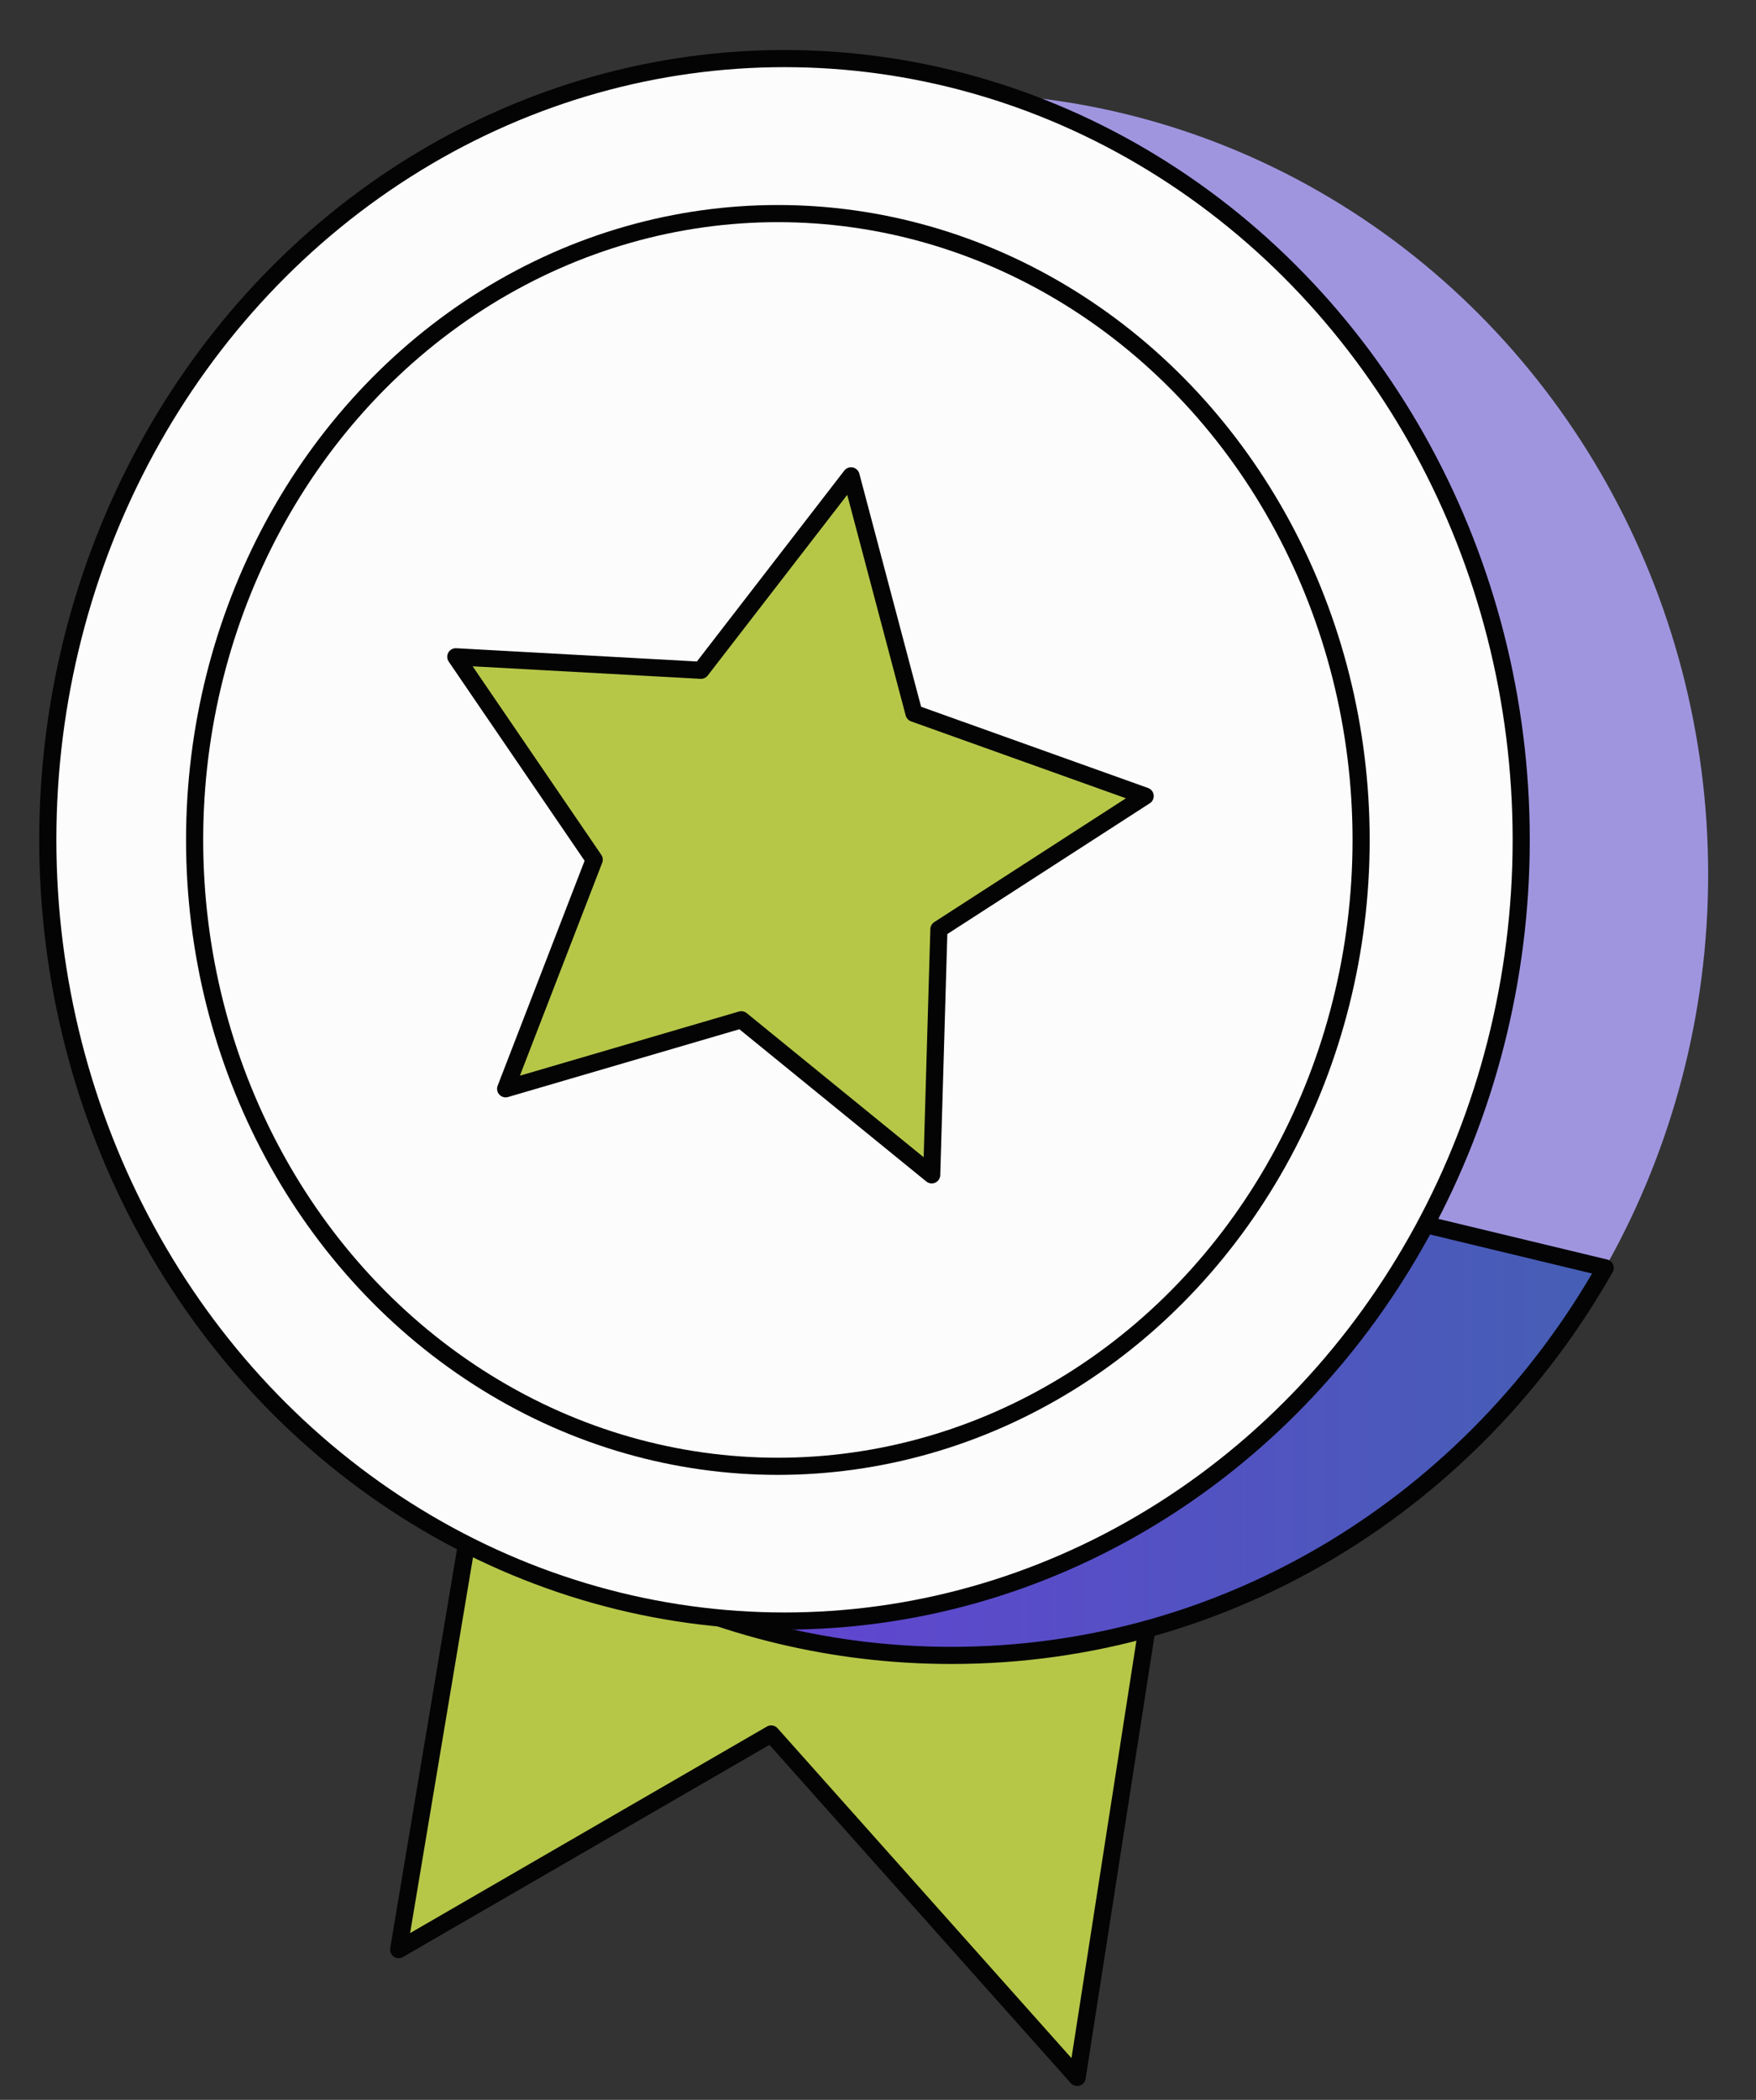 <svg width="41" height="49" viewBox="0 0 41 49" fill="none" xmlns="http://www.w3.org/2000/svg">
<rect x="0" y="0" width="41" height="49" fill="#333333" stroke="none"/>
<path d="M9.308 45.494L11.42 32.883L27.325 34.498L25.15 48.476L18.006 40.462L9.308 45.494Z" fill="#B6C748" stroke="#040404" stroke-width="0.4" stroke-linejoin="round"/>
<ellipse rx="17.669" ry="18.23" transform="matrix(-1 0 0 1 22.214 20.402)" fill="#9F95DF"/>
<path fill-rule="evenodd" clip-rule="evenodd" d="M14.489 36.799C16.822 37.972 19.444 38.629 22.214 38.629C28.725 38.629 34.414 34.995 37.479 29.586L17.389 24.75L14.489 36.799Z" fill="url(#paint0_linear_2030_13523)"/>
<path d="M14.489 36.799L14.399 36.978C14.316 36.936 14.272 36.843 14.294 36.752L14.489 36.799ZM37.479 29.586L37.526 29.391C37.587 29.406 37.638 29.448 37.663 29.506C37.688 29.564 37.684 29.63 37.653 29.684L37.479 29.586ZM17.389 24.75L17.194 24.703C17.207 24.652 17.239 24.607 17.284 24.579C17.33 24.552 17.384 24.543 17.436 24.556L17.389 24.75ZM14.578 36.621C16.885 37.779 19.476 38.429 22.214 38.429V38.829C19.412 38.829 16.76 38.164 14.399 36.978L14.578 36.621ZM22.214 38.429C28.648 38.429 34.273 34.839 37.305 29.487L37.653 29.684C34.555 35.152 28.802 38.829 22.214 38.829V38.429ZM17.436 24.556L37.526 29.391L37.432 29.78L17.342 24.944L17.436 24.556ZM14.294 36.752L17.194 24.703L17.583 24.797L14.683 36.846L14.294 36.752Z" fill="#040404"/>
<ellipse rx="17.201" ry="18.23" transform="matrix(-1 0 0 1 18.317 19.597)" fill="#FCFCFD" stroke="#040404" stroke-width="0.4" stroke-linejoin="round"/>
<ellipse rx="13.618" ry="14.616" transform="matrix(-1 0 0 1 18.162 19.6)" stroke="#040404" stroke-width="0.4" stroke-linejoin="round"/>
<path d="M19.871 11.104L16.366 15.641L10.642 15.326L13.874 20.06L11.806 25.407L17.308 23.796L21.754 27.415L21.922 21.685L26.738 18.576L21.34 16.645L19.871 11.104Z" fill="#B6C748" stroke="#040404" stroke-width="0.4" stroke-linejoin="round"/>
<defs>
<linearGradient id="paint0_linear_2030_13523" x1="13.914" y1="31.69" x2="37.479" y2="31.69" gradientUnits="userSpaceOnUse">
<stop stop-color="#673FD7"/>
<stop offset="1" stop-color="#455FB4"/>
</linearGradient>
</defs>
</svg>
